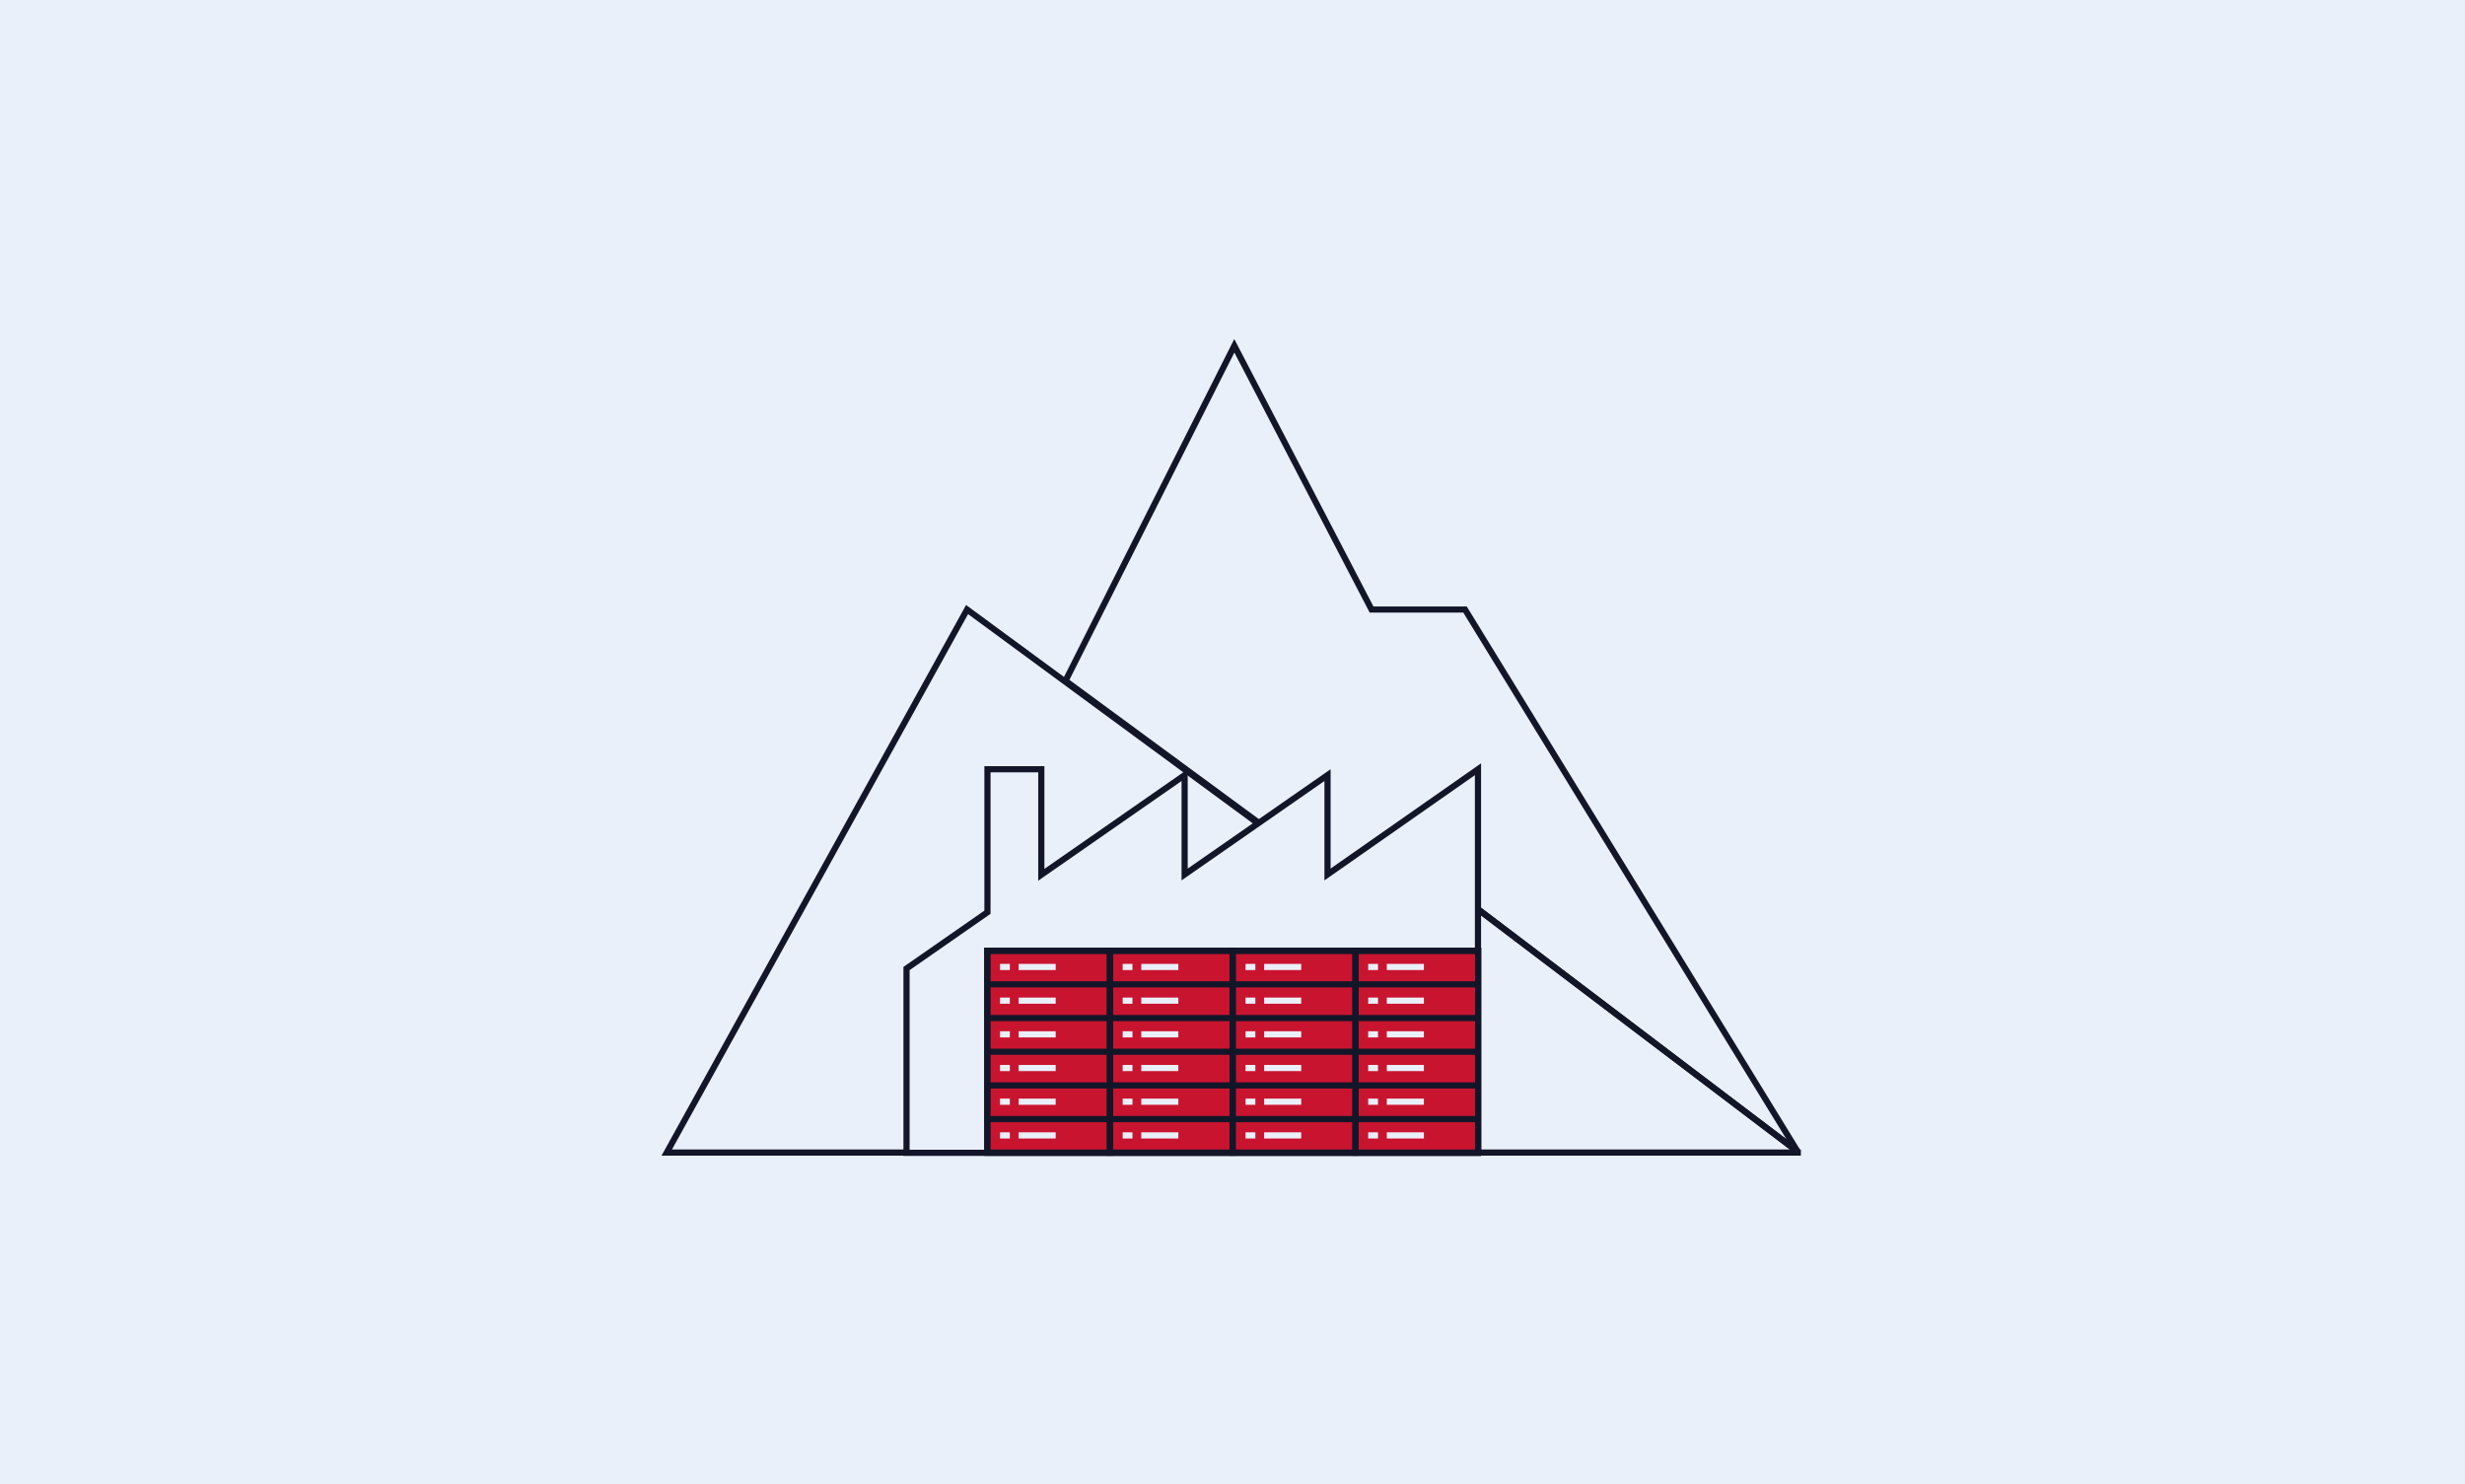 <?xml version="1.0" encoding="UTF-8"?><svg xmlns="http://www.w3.org/2000/svg" viewBox="0 0 1080 650.36"><defs><style>.cls-1{fill:#c91430;}.cls-1,.cls-2{stroke:#121628;}.cls-1,.cls-2,.cls-3{stroke-miterlimit:10;stroke-width:2.7px;}.cls-4{fill:#eaf0fa;stroke-width:0px;}.cls-2,.cls-3{fill:none;}.cls-3{stroke:#eaf0fa;}</style></defs><g id="Layer_2"><rect class="cls-4" y="0" width="1080" height="656.55"/></g><g id="Layer_1"><polygon class="cls-2" points="292.12 504.96 423.71 267.05 581.63 383.12 591.72 504.96 292.12 504.96"/><polygon class="cls-2" points="648.27 398.89 582.29 383.12 592.38 504.96 787.67 504.96 787.67 504.54 648.27 398.89"/><polygon class="cls-2" points="540.8 151.49 600.93 267.05 641.88 267.05 787.6 504.51 787.88 504.96 787.6 504.51 648.27 398.89 582.29 383.12 466.83 298.26 540.8 151.49"/><polygon class="cls-4" points="581.63 383.12 581.63 339.59 519.03 383.12 519.03 339.59 456.23 383.26 456.23 337.02 432.64 337.02 432.64 399.66 397.18 424.32 397.18 505.06 647.55 505.06 647.55 337.02 581.63 383.12"/><polygon class="cls-2" points="581.63 383.12 581.63 339.59 519.03 383.12 519.03 339.59 456.23 383.26 456.23 337.02 432.64 337.02 432.64 399.66 397.18 424.32 397.18 505.06 647.55 505.06 647.55 337.02 581.63 383.12"/><rect class="cls-1" x="432.57" y="416.55" width="215.05" height="88.46"/><line class="cls-3" x1="446.3" y1="423.64" x2="462.53" y2="423.64"/><line class="cls-3" x1="442.44" y1="423.64" x2="438.14" y2="423.64"/><line class="cls-3" x1="446.3" y1="438.4" x2="462.53" y2="438.4"/><line class="cls-3" x1="442.44" y1="438.4" x2="438.14" y2="438.4"/><line class="cls-3" x1="446.3" y1="453.16" x2="462.53" y2="453.16"/><line class="cls-3" x1="442.44" y1="453.16" x2="438.14" y2="453.16"/><line class="cls-3" x1="446.3" y1="467.91" x2="462.53" y2="467.91"/><line class="cls-3" x1="442.44" y1="467.91" x2="438.14" y2="467.91"/><line class="cls-3" x1="446.3" y1="482.67" x2="462.53" y2="482.67"/><line class="cls-3" x1="442.44" y1="482.67" x2="438.14" y2="482.67"/><line class="cls-3" x1="446.3" y1="497.43" x2="462.53" y2="497.43"/><line class="cls-3" x1="442.44" y1="497.43" x2="438.14" y2="497.43"/><line class="cls-3" x1="500.03" y1="423.64" x2="516.27" y2="423.64"/><line class="cls-3" x1="496.17" y1="423.64" x2="491.88" y2="423.64"/><line class="cls-3" x1="500.03" y1="438.4" x2="516.27" y2="438.4"/><line class="cls-3" x1="496.17" y1="438.4" x2="491.88" y2="438.4"/><line class="cls-3" x1="500.03" y1="453.16" x2="516.27" y2="453.16"/><line class="cls-3" x1="496.17" y1="453.16" x2="491.88" y2="453.16"/><line class="cls-3" x1="500.03" y1="467.91" x2="516.27" y2="467.91"/><line class="cls-3" x1="496.17" y1="467.91" x2="491.88" y2="467.91"/><line class="cls-3" x1="500.03" y1="482.67" x2="516.27" y2="482.67"/><line class="cls-3" x1="496.17" y1="482.67" x2="491.88" y2="482.67"/><line class="cls-3" x1="500.03" y1="497.43" x2="516.27" y2="497.43"/><line class="cls-3" x1="496.17" y1="497.43" x2="491.88" y2="497.43"/><line class="cls-3" x1="553.87" y1="423.64" x2="570.11" y2="423.64"/><line class="cls-3" x1="550.01" y1="423.64" x2="545.72" y2="423.64"/><line class="cls-3" x1="553.87" y1="438.4" x2="570.11" y2="438.4"/><line class="cls-3" x1="550.01" y1="438.4" x2="545.72" y2="438.4"/><line class="cls-3" x1="553.87" y1="453.16" x2="570.11" y2="453.16"/><line class="cls-3" x1="550.01" y1="453.16" x2="545.72" y2="453.16"/><line class="cls-3" x1="553.87" y1="467.91" x2="570.11" y2="467.91"/><line class="cls-3" x1="550.01" y1="467.91" x2="545.72" y2="467.91"/><line class="cls-3" x1="553.87" y1="482.67" x2="570.11" y2="482.67"/><line class="cls-3" x1="550.01" y1="482.67" x2="545.72" y2="482.67"/><line class="cls-3" x1="553.87" y1="497.43" x2="570.11" y2="497.43"/><line class="cls-3" x1="550.01" y1="497.43" x2="545.72" y2="497.43"/><line class="cls-3" x1="607.61" y1="423.64" x2="623.85" y2="423.64"/><line class="cls-3" x1="603.75" y1="423.64" x2="599.45" y2="423.64"/><line class="cls-3" x1="607.61" y1="438.4" x2="623.85" y2="438.4"/><line class="cls-3" x1="603.75" y1="438.4" x2="599.45" y2="438.4"/><line class="cls-3" x1="607.61" y1="453.16" x2="623.85" y2="453.16"/><line class="cls-3" x1="603.75" y1="453.16" x2="599.45" y2="453.16"/><line class="cls-3" x1="607.61" y1="467.91" x2="623.85" y2="467.91"/><line class="cls-3" x1="603.75" y1="467.91" x2="599.45" y2="467.91"/><line class="cls-3" x1="607.61" y1="482.67" x2="623.85" y2="482.67"/><line class="cls-3" x1="603.75" y1="482.67" x2="599.45" y2="482.67"/><line class="cls-3" x1="607.61" y1="497.43" x2="623.85" y2="497.43"/><line class="cls-3" x1="603.75" y1="497.43" x2="599.45" y2="497.43"/><rect class="cls-2" x="432.57" y="416.55" width="53.73" height="88.46"/><line class="cls-2" x1="486.3" y1="431.26" x2="432.57" y2="431.26"/><line class="cls-2" x1="486.3" y1="446.02" x2="432.57" y2="446.02"/><line class="cls-2" x1="486.3" y1="460.78" x2="432.57" y2="460.78"/><line class="cls-2" x1="486.3" y1="475.54" x2="432.57" y2="475.54"/><line class="cls-2" x1="486.3" y1="490.29" x2="432.57" y2="490.29"/><rect class="cls-2" x="486.3" y="416.55" width="53.73" height="88.46"/><line class="cls-2" x1="540.03" y1="431.26" x2="486.3" y2="431.26"/><line class="cls-2" x1="540.03" y1="446.02" x2="486.3" y2="446.02"/><line class="cls-2" x1="540.03" y1="460.78" x2="486.3" y2="460.78"/><line class="cls-2" x1="540.03" y1="475.54" x2="486.3" y2="475.54"/><line class="cls-2" x1="540.03" y1="490.29" x2="486.3" y2="490.29"/><polygon class="cls-2" points="540.1 505.01 593.88 505.01 593.88 416.55 540.14 416.55 540.1 505.01"/><line class="cls-2" x1="593.88" y1="431.26" x2="540.14" y2="431.26"/><line class="cls-2" x1="593.88" y1="446.02" x2="540.14" y2="446.02"/><line class="cls-2" x1="593.88" y1="460.78" x2="540.14" y2="460.78"/><line class="cls-2" x1="593.88" y1="475.54" x2="540.14" y2="475.54"/><line class="cls-2" x1="593.88" y1="490.29" x2="540.14" y2="490.29"/><rect class="cls-2" x="593.88" y="416.55" width="53.73" height="88.46"/><line class="cls-2" x1="647.61" y1="431.26" x2="593.88" y2="431.26"/><line class="cls-2" x1="647.61" y1="446.02" x2="593.88" y2="446.02"/><line class="cls-2" x1="647.61" y1="460.78" x2="593.88" y2="460.78"/><line class="cls-2" x1="647.61" y1="475.54" x2="593.88" y2="475.54"/><line class="cls-2" x1="647.61" y1="490.29" x2="593.88" y2="490.29"/></g></svg>